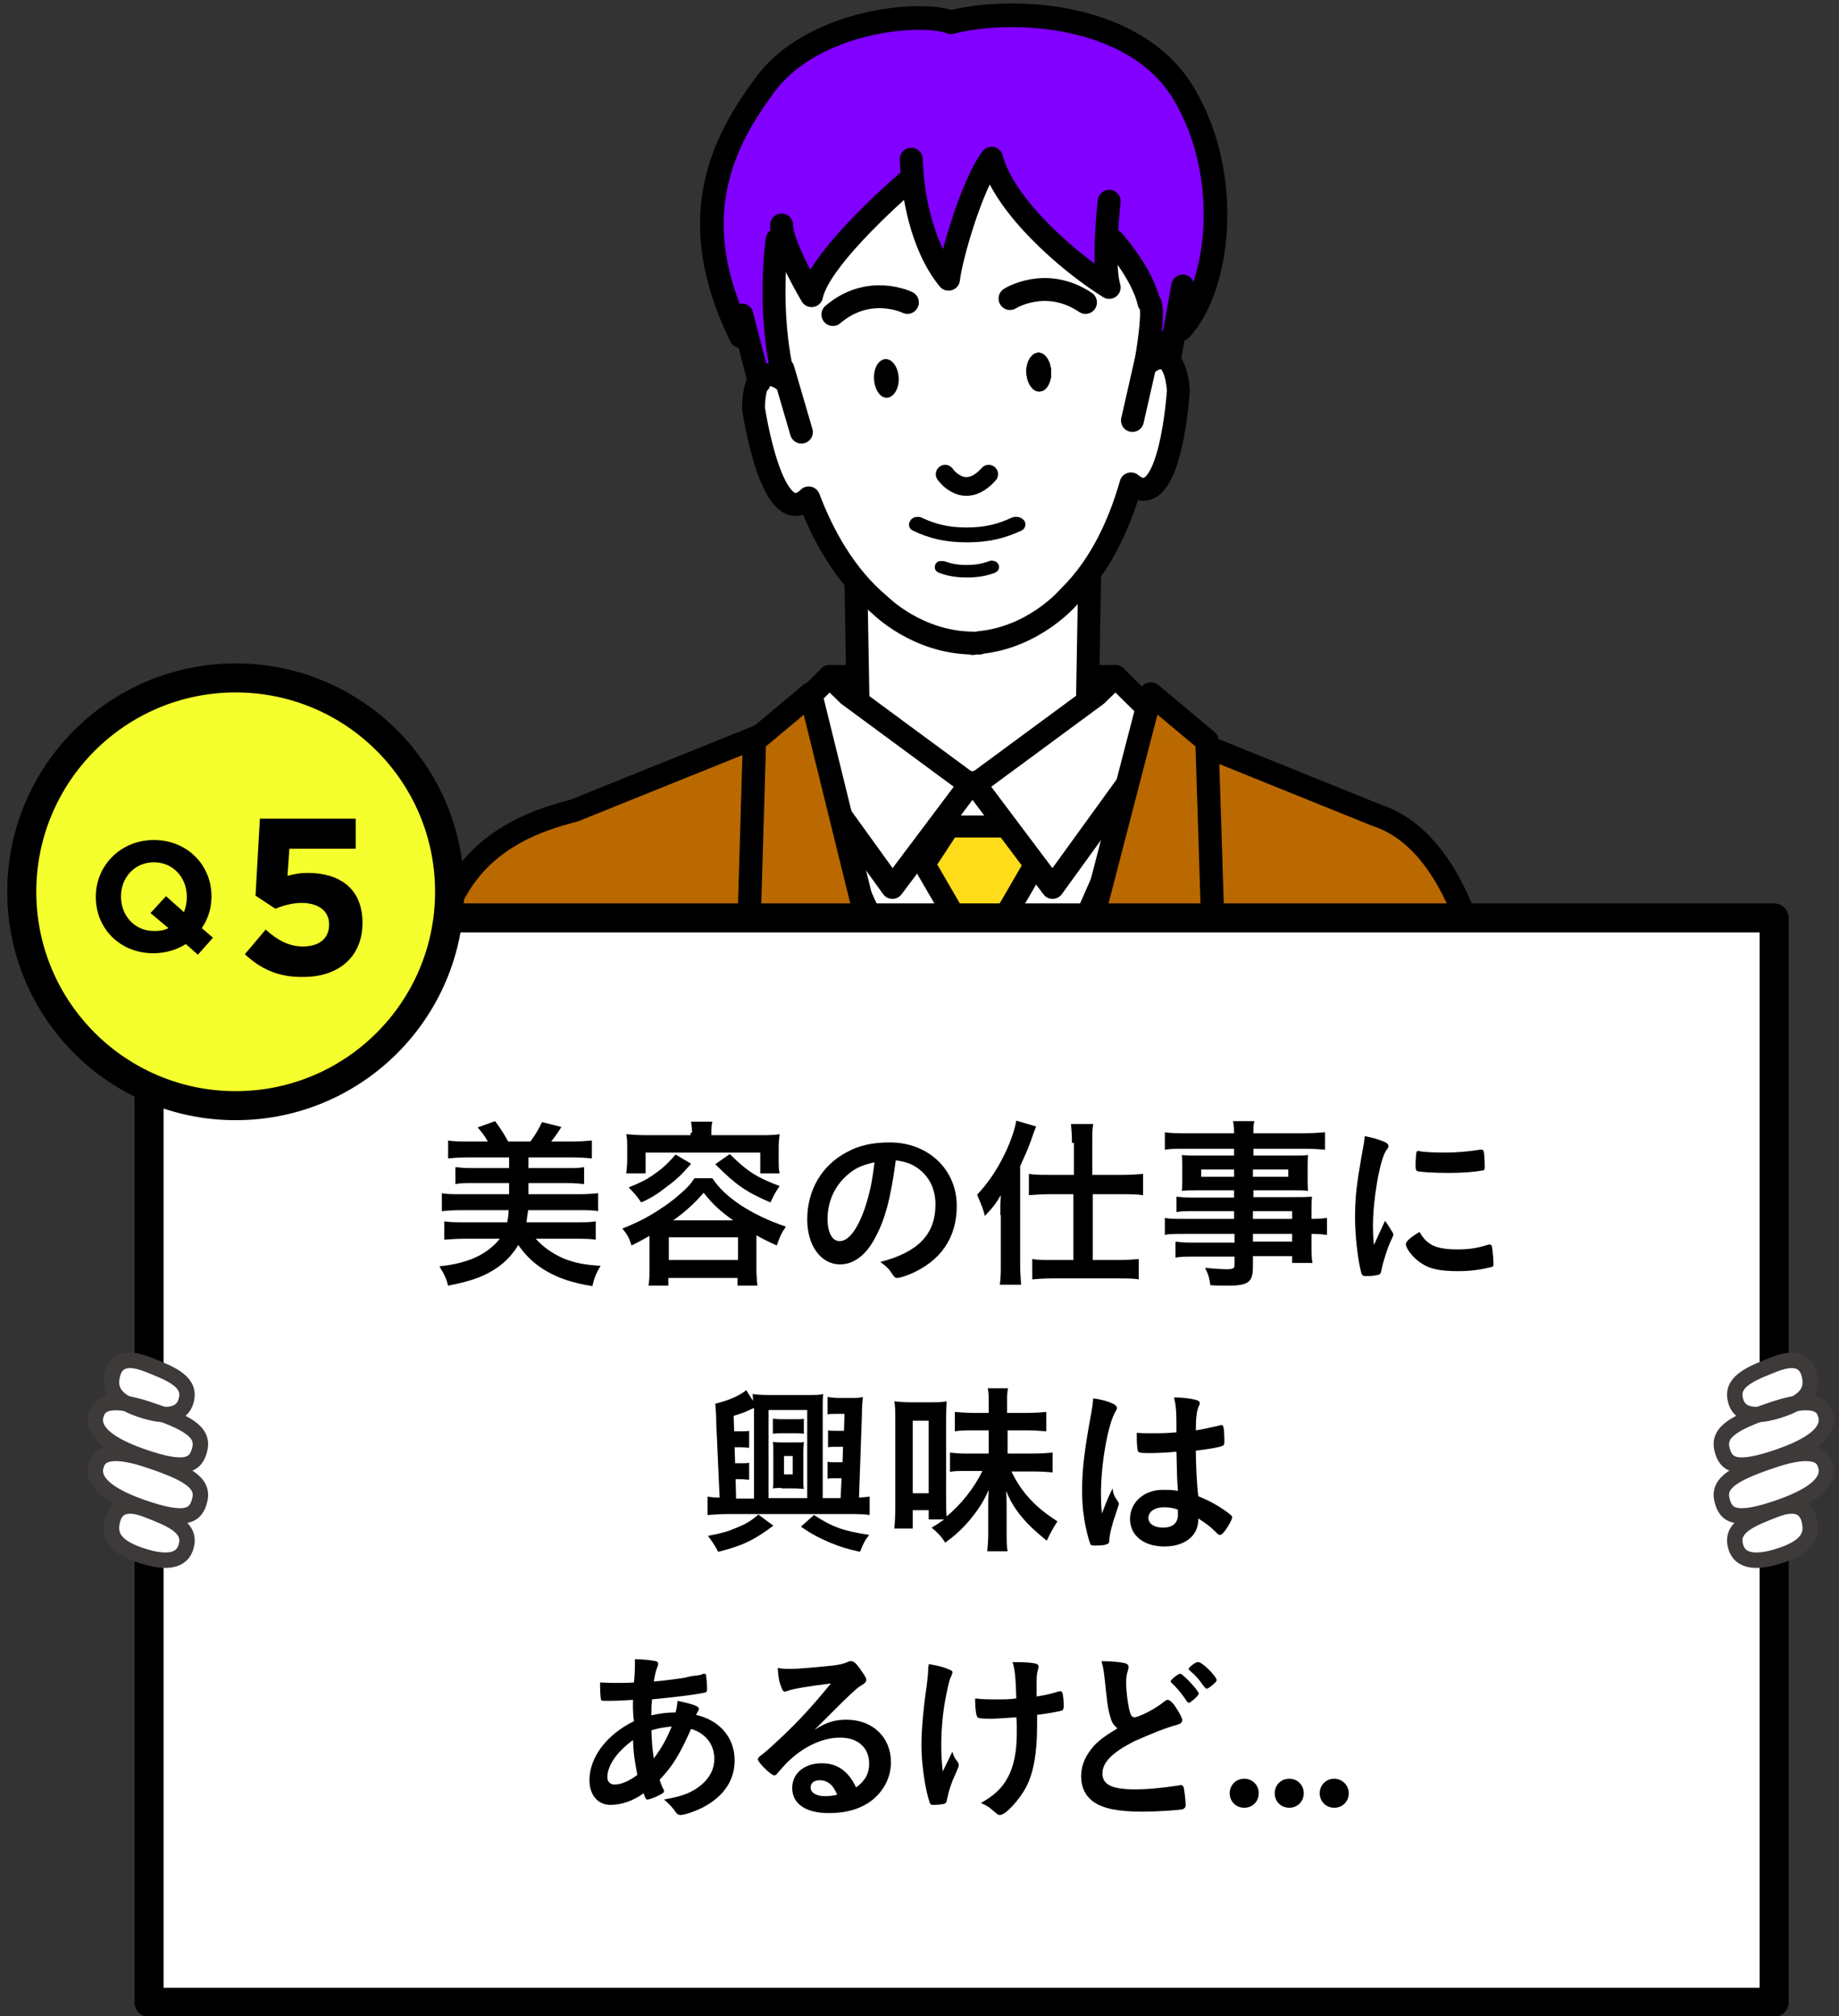 <?xml version="1.0" encoding="utf-8"?>
<!-- Generator: Adobe Illustrator 26.2.1, SVG Export Plug-In . SVG Version: 6.00 Build 0)  -->
<!DOCTYPE svg PUBLIC "-//W3C//DTD SVG 1.1//EN" "http://www.w3.org/Graphics/SVG/1.1/DTD/svg11.dtd">
<svg version="1.1" id="レイヤー_1" xmlns="http://www.w3.org/2000/svg" xmlns:xlink="http://www.w3.org/1999/xlink" x="0px"
	 y="0px" width="380px" height="416.7px" viewBox="0 0 380 416.7" style="enable-background:new 0 0 380 416.7;"
	 xml:space="preserve">
<rect x="0" y="0" width="380" height="416.7" fill="#333333" stroke="none"/>
<g>
	<defs>
		<rect id="SVGID_1_" x="60.2" y="-9.3" width="290.5" height="202.7"/>
	</defs>
	<clipPath id="SVGID_00000135668536923398030810000012434288631505491361_">
		<use xlink:href="#SVGID_1_"  style="overflow:visible;"/>
	</clipPath>
	
		<polygon style="clip-path:url(#SVGID_00000135668536923398030810000012434288631505491361_);fill:#FFFFFF;stroke:#000000;stroke-width:4.729;stroke-linecap:round;stroke-linejoin:round;stroke-miterlimit:10;" points="
		230.5,139.8 171.4,139.8 201,171 	"/>
	
		<path style="clip-path:url(#SVGID_00000135668536923398030810000012434288631505491361_);fill:#FFFFFF;stroke:#000000;stroke-width:4.729;stroke-linecap:round;stroke-linejoin:round;stroke-miterlimit:10;" d="
		M231.2,151c-6.1-3-6.5-5.8-6.5-5.8l0.6-34.2l-24.3,5.5l-24.3-5.5l0.6,34.2c0,0-0.5,2.8-6.5,5.8c0,0-3.6,13.8,27.6,17.7l0.5,0.5
		c0.7-0.1,1.4-0.1,2.1-0.2c0.7,0.1,1.4,0.1,2.1,0.2l0.5-0.5C234.9,164.8,231.2,151,231.2,151z"/>
	<path style="clip-path:url(#SVGID_00000135668536923398030810000012434288631505491361_);fill:#FFFFFF;" d="M235.6,57.9
		c0,0,1.6,0.7,1.4,6.1c-0.2,3.9,0.6,5.6-0.4,11.3c2.3-1.9,6-3.4,6.8,5.2c0,0-1.6,26.2-9.8,19.4c-2.2,7.7-6,16.7-12.9,23.4
		c0,0-7,8.3-18.4,9.4l0,0.1c-0.2,0-0.5,0-0.7,0c-0.2,0-0.4,0-0.7,0.1l0-0.1c-11.5-0.1-19.1-7.8-19.1-7.8c-7.4-6.1-12-14.8-14.8-22.2
		c-7.6,7.5-11.4-18.5-11.4-18.5c0.1-8.7,3.9-7.5,6.3-5.8c-3.4-13.3-3.4-23-3.4-23l4.6-1.1c0,0,26.3-24,27.6-26.8l3.2,16.6
		c0,0,13.3-8.5,15.3-15.3c0,0,9.2,17.3,18.5,19l3.1,0.3C231,48.1,234.5,56.9,235.6,57.9z"/>
	<path style="clip-path:url(#SVGID_00000135668536923398030810000012434288631505491361_);fill:#8200FF;" d="M157.6,78.4
		c-1-2-5-12.4-5-12.4s-7.7-17.6-5.4-27.2c2.2-9.7,9.7-26.2,21.5-30.7s27.5-3.2,27.5-3.2c7.9-2.2,25.3-5.2,36.9,4.7
		c11.6,9.9,18.8,19.3,18.6,31.7S243,70,243,70l-1.7,3l-4.5-0.5l1.2-9.7l-8.7-14.4c0,0-1.2,7.2-0.2,10.6c-5.9-4.2-23-19.6-25.5-27.2
		c-2.7,6.2-8.7,24.8-8.7,24.8c-5-7.9-7.4-20.5-7.4-20.5c-6.7,5-19.8,23.5-19.8,23.5c-4.7-5.9-6.7-10.9-6.7-10.9
		c-1.2,5.7-0.7,27.5-0.7,27.5L157.6,78.4z"/>
	
		<path style="clip-path:url(#SVGID_00000135668536923398030810000012434288631505491361_);fill:#B96900;stroke:#000000;stroke-width:4.729;stroke-linecap:round;stroke-linejoin:round;stroke-miterlimit:10;" d="
		M308.2,271.5l0.2-57.3c0,0-3.1-38.9-23.9-45.7l-39.6-16l-13.6-6.1c0,0-6,13.2-30.9,15.4c-24.9-2.2-30.9-15.4-30.9-15.4l-13.6,6.1
		l-28.8,11.6l-8.4,3.4c-7.7,2-23.6,6.6-27.9,25.6l-2,10.2l-0.1,15.4l-2,8.2l0.9,38c0,0-0.6,48.9,5.9,52.9c0,0,1.4,6.8,16.3,7.5h8.6
		l-0.4,24.5c0.7,10.9,0.7,23.1,0.7,23.1l-1.6,40.8h78.4h10.2h77.1l-0.3-40.8c0,0,0-12.2,0.7-23.1l-0.3-19.7
		c5.1,0.1,15.5,0.1,21.3-7.5C304.1,322.5,308.9,303.5,308.2,271.5z"/>
	
		<path style="clip-path:url(#SVGID_00000135668536923398030810000012434288631505491361_);fill:none;stroke:#000000;stroke-width:4.729;stroke-linecap:round;stroke-linejoin:round;stroke-miterlimit:10;" d="
		M266.5,283.7l1.1-67.3c0-14.3,9.3-21.1,9.3-21.1"/>
	
		<path style="clip-path:url(#SVGID_00000135668536923398030810000012434288631505491361_);fill:#514E7C;stroke:#000000;stroke-width:4.729;stroke-linecap:round;stroke-linejoin:round;stroke-miterlimit:10;" d="
		M168.1,315l99.3,13.6c0,0-1.9-0.4,8.5,0.4"/>
	
		<path style="clip-path:url(#SVGID_00000135668536923398030810000012434288631505491361_);fill:none;stroke:#000000;stroke-width:4.729;stroke-linecap:round;stroke-linejoin:round;stroke-miterlimit:10;" d="
		M287.2,286c0,0-21.1-6.3-61.9,2.5"/>
	
		<path style="clip-path:url(#SVGID_00000135668536923398030810000012434288631505491361_);fill:none;stroke:#000000;stroke-width:4.729;stroke-linecap:round;stroke-linejoin:round;stroke-miterlimit:10;" d="
		M131.4,274.9l1.3-54l-1.4-6.1c-2.7-17.7-8.1-18.7-8.1-18.7"/>
	<g style="clip-path:url(#SVGID_00000135668536923398030810000012434288631505491361_);">
		<path d="M217.2,76.8c0.1,2.2-1,4.1-2.4,4.1c-1.4,0.1-2.6-1.7-2.7-3.9c-0.1-2.2,1-4,2.4-4.1C215.9,72.8,217.1,74.6,217.2,76.8z"/>
	</g>
	<g style="clip-path:url(#SVGID_00000135668536923398030810000012434288631505491361_);">
		<path d="M217.2,76.8c0.1,2.2-1,4.1-2.4,4.1c-1.4,0.1-2.6-1.7-2.7-3.9c-0.1-2.2,1-4,2.4-4.1C215.9,72.8,217.1,74.6,217.2,76.8z"/>
	</g>
	
		<path style="clip-path:url(#SVGID_00000135668536923398030810000012434288631505491361_);fill:#FFFFFF;stroke:#000000;stroke-width:4.729;stroke-linecap:round;stroke-linejoin:round;stroke-miterlimit:10;" d="
		M202.6,239.2l-40.2-87.6l8.8-4.1c0,0,6,13.2,30.9,15.4c24.9-2.2,30.9-15.4,30.9-15.4l7.6,5.6L202.6,239.2z"/>
	<g style="clip-path:url(#SVGID_00000135668536923398030810000012434288631505491361_);">
		<polygon style="fill:#FFDC19;stroke:#000000;stroke-width:4.552;stroke-linecap:round;stroke-linejoin:round;stroke-miterlimit:10;" points="208.8,170.8 207.1,170.8 197.8,170.8 196.1,170.8 191,178.6 197.5,189.8 199.2,189.8 205.7,189.8 
			207.4,189.8 213.9,178.6 		"/>
		<path style="fill:#EF8575;stroke:#000000;stroke-width:4.73;stroke-linecap:round;stroke-linejoin:round;stroke-miterlimit:10;" d="M207.3,190h-3.8h-2h-3.8c0,0-6.4,27-5.6,27c0.6,0,6.3,16.8,9.5,21.8V238c0,0,0.4,1.6,1,0.6
			c0.6,1,1,0.3,1,0.3l0,0c3.1-5,8.8-21.8,9.5-21.8C213.8,217,207.3,190,207.3,190z"/>
	</g>
	
		<polyline style="clip-path:url(#SVGID_00000135668536923398030810000012434288631505491361_);fill:#FFFFFF;stroke:#000000;stroke-width:4.729;stroke-linecap:round;stroke-linejoin:round;stroke-miterlimit:10;" points="
		162.4,151.6 202.6,239.2 240.7,153.1 200.5,290 199.7,287.2 162.4,151.6 	"/>
	
		<polygon style="clip-path:url(#SVGID_00000135668536923398030810000012434288631505491361_);fill:#FFFFFF;stroke:#000000;stroke-width:4.729;stroke-linecap:round;stroke-linejoin:round;stroke-miterlimit:10;" points="
		175.3,143.6 200.4,162.1 184.4,183.4 184.4,183.4 160.7,150.5 171.4,139.8 	"/>
	
		<polygon style="clip-path:url(#SVGID_00000135668536923398030810000012434288631505491361_);fill:#FFFFFF;stroke:#000000;stroke-width:4.729;stroke-linecap:round;stroke-linejoin:round;stroke-miterlimit:10;" points="
		226.6,143.6 201.5,162.1 217.5,183.4 217.5,183.4 241.3,150.5 230.5,139.8 	"/>
	
		<polyline style="clip-path:url(#SVGID_00000135668536923398030810000012434288631505491361_);fill:#B96900;stroke:#000000;stroke-width:4.803;stroke-linecap:round;stroke-linejoin:round;stroke-miterlimit:10;" points="
		204.7,294.4 167.5,143.4 155.9,153.1 154.5,200.4 172,206.8 157.4,222.3 193.1,285.9 	"/>
	
		<polyline style="clip-path:url(#SVGID_00000135668536923398030810000012434288631505491361_);fill:#B96900;stroke:#000000;stroke-width:4.803;stroke-linecap:round;stroke-linejoin:round;stroke-miterlimit:10;" points="
		208.4,288 247.9,222.3 233.4,206.8 250.9,200.4 249.4,153.1 237.8,143.4 198.6,294.7 198.6,413.7 	"/>
	
		<path style="clip-path:url(#SVGID_00000135668536923398030810000012434288631505491361_);fill:#514E7C;stroke:#000000;stroke-width:4.729;stroke-linecap:round;stroke-linejoin:round;stroke-miterlimit:10;" d="
		M281.9,284.8c0,0-15.9-5.2-56.7,3.7l-28.2,5.8L168.1,315l99.3,13.6c0,0,2.8-0.3,9.6,0.4"/>
	
		<path style="clip-path:url(#SVGID_00000135668536923398030810000012434288631505491361_);fill:#FFFFFF;stroke:#000000;stroke-width:4.729;stroke-linecap:round;stroke-linejoin:round;stroke-miterlimit:10;" d="
		M208,265.4l12.9-2c0,0,9.5,1.4,16.3,4.1l19.7,6.8c0,0,4.9,7.2,4.5,8.7l-35.3,5l0.2,1.1C226.3,289,205.3,274.2,208,265.4z"/>
	
		<path style="clip-path:url(#SVGID_00000135668536923398030810000012434288631505491361_);fill:#514E7C;stroke:#000000;stroke-width:4.729;stroke-linecap:round;stroke-linejoin:round;stroke-miterlimit:10;" d="
		M109.5,283c0,0,5.5-6,21.9-8l81.6-12.2c0,0,13.6,4.1,12.2,25.8l-1,9.1l-65.7,20.1l-33.9,5.7"/>
	
		<line style="clip-path:url(#SVGID_00000135668536923398030810000012434288631505491361_);fill:none;stroke:#000000;stroke-width:4.729;stroke-linecap:round;stroke-linejoin:round;stroke-miterlimit:10;" x1="267.6" y1="210.6" x2="237.9" y2="210.6"/>
	
		<path style="clip-path:url(#SVGID_00000135668536923398030810000012434288631505491361_);fill:none;stroke:#000000;stroke-width:4.729;stroke-linecap:round;stroke-linejoin:round;stroke-miterlimit:10;" d="
		M230,49.7c0,0,6,6.7,7.4,12.8c0,0,1.6-0.7-0.7,12.9c2.3-1.9,6-3.4,6.8,5.2c0,0-1.6,26.2-9.8,19.4c-2.2,7.7-6,16.7-12.9,23.4
		c0,0-7,8.3-18.4,9.4l0,0.1c-0.2,0-0.5,0-0.7,0c-0.2,0-0.4,0-0.7,0.1l0-0.1c-11.5-0.1-19.1-7.8-19.1-7.8c-7.4-6.1-12-14.8-14.8-22.2
		c-7.6,7.5-11.4-18.5-11.4-18.5c0.1-8.7,3.9-7.5,6.3-5.8c-3.6-14.7-1.4-29.1-1.4-29.1"/>
	
		<path style="clip-path:url(#SVGID_00000135668536923398030810000012434288631505491361_);fill:none;stroke:#000000;stroke-width:4.729;stroke-linecap:round;stroke-linejoin:round;stroke-miterlimit:10;" d="
		M156.9,54.9"/>
	
		<path style="clip-path:url(#SVGID_00000135668536923398030810000012434288631505491361_);fill:none;stroke:#000000;stroke-width:4.729;stroke-linecap:round;stroke-linejoin:round;stroke-miterlimit:10;" d="
		M161.8,24.4"/>
	
		<line style="clip-path:url(#SVGID_00000135668536923398030810000012434288631505491361_);fill:none;stroke:#000000;stroke-width:4.729;stroke-linecap:round;stroke-linejoin:round;stroke-miterlimit:10;" x1="165.6" y1="89.3" x2="161.8" y2="76.3"/>
	
		<line style="clip-path:url(#SVGID_00000135668536923398030810000012434288631505491361_);fill:none;stroke:#000000;stroke-width:4.729;stroke-linecap:round;stroke-linejoin:round;stroke-miterlimit:10;" x1="234" y1="86.9" x2="238" y2="69.3"/>
	
		<line style="clip-path:url(#SVGID_00000135668536923398030810000012434288631505491361_);fill:none;stroke:#000000;stroke-width:4.729;stroke-linecap:round;stroke-linejoin:round;stroke-miterlimit:10;" x1="244.4" y1="59.1" x2="241.8" y2="73.4"/>
	
		<line style="clip-path:url(#SVGID_00000135668536923398030810000012434288631505491361_);fill:none;stroke:#000000;stroke-width:4.729;stroke-linecap:round;stroke-linejoin:round;stroke-miterlimit:10;" x1="153.3" y1="65.1" x2="156.9" y2="79"/>
	<g style="clip-path:url(#SVGID_00000135668536923398030810000012434288631505491361_);">
		<g>
			<path d="M180.6,78.3c0.1,2.2,1.3,4,2.7,3.9c1.4-0.1,2.5-1.9,2.4-4.1c-0.1-2.2-1.3-3.9-2.7-3.9C181.5,74.3,180.5,76.1,180.6,78.3z
				"/>
			<path style="fill:none;stroke:#000000;stroke-width:4.729;stroke-linecap:round;stroke-linejoin:round;stroke-miterlimit:10;" d="M187.5,62.5c0,0-7.9-3.9-15.4,2.5"/>
		</g>
		<g>
			<path d="M217.2,76.8c0.1,2.2-1,4.1-2.4,4.1c-1.4,0.1-2.6-1.7-2.7-3.9c-0.1-2.2,1-4,2.4-4.1C215.9,72.8,217.1,74.6,217.2,76.8z"/>
			<path style="fill:none;stroke:#000000;stroke-width:4.729;stroke-linecap:round;stroke-linejoin:round;stroke-miterlimit:10;" d="M208.7,61.7c0,0,7.4-4.7,15.6,0.8"/>
		</g>
	</g>
	
		<path style="clip-path:url(#SVGID_00000135668536923398030810000012434288631505491361_);fill:none;stroke:#000000;stroke-width:3.865;stroke-linecap:round;stroke-linejoin:round;stroke-miterlimit:10;" d="
		M195.3,98c0,0,3.9,5.7,9,0"/>
	<g style="clip-path:url(#SVGID_00000135668536923398030810000012434288631505491361_);">
		<path style="fill:#514E7C;stroke:#000000;stroke-width:2.086;stroke-linecap:round;stroke-linejoin:round;stroke-miterlimit:10;" d="M194.6,117c0.1,0,0.2,0,0.3,0c1.4,0.5,2.8,0.8,4.8,0.8c2.1,0,3.5-0.3,4.9-0.8c0.1,0,0.2-0.1,0.3-0.1
			c0.2,0,0.3,0.1,0.4,0.1c0.1,0.1,0.1,0.1,0.1,0.2c0,0.1-0.1,0.1-0.2,0.2c-1.6,0.6-3.2,0.9-5.4,0.9c-2.2,0-3.8-0.3-5.4-0.9
			c-0.2-0.1-0.2-0.1-0.2-0.2c0-0.1,0-0.1,0.1-0.2C194.3,117,194.5,117,194.6,117z"/>
	</g>
	<g style="clip-path:url(#SVGID_00000135668536923398030810000012434288631505491361_);">
		<path style="fill:#514E7C;stroke:#000000;stroke-width:1.773;stroke-linecap:round;stroke-linejoin:round;stroke-miterlimit:10;" d="M189.6,107.7c0.2,0,0.4,0,0.5,0.1c2.8,1.3,5.6,2.1,9.6,2.1c4.1,0,6.9-0.8,9.7-2.1c0.2-0.1,0.4-0.1,0.6-0.1
			c0.3,0,0.6,0.1,0.8,0.3c0.2,0.1,0.2,0.3,0.2,0.4c0,0.2-0.1,0.4-0.4,0.5c-3.3,1.5-6.4,2.3-10.8,2.3c-4.4,0-7.5-0.8-10.7-2.3
			c-0.3-0.1-0.4-0.3-0.4-0.5c0-0.1,0.1-0.3,0.2-0.4C188.9,107.9,189.2,107.7,189.6,107.7z"/>
	</g>
	
		<path style="clip-path:url(#SVGID_00000135668536923398030810000012434288631505491361_);fill:none;stroke:#000000;stroke-width:4.729;stroke-linecap:round;stroke-linejoin:round;stroke-miterlimit:10;" d="
		M188.3,32.9c0.2,6.9,2,17.8,7.7,24.8c0.5-4.5,4.7-19.3,8.9-25c2.5,9.7,15.6,21.3,24.3,26.7c-1.5-5,0-17.8,0-17.8"/>
	
		<path style="clip-path:url(#SVGID_00000135668536923398030810000012434288631505491361_);fill:none;stroke:#000000;stroke-width:4.729;stroke-linecap:round;stroke-linejoin:round;stroke-miterlimit:10;" d="
		M188,37.1c0,0-18.6,15.8-20.3,24c0,0-6.2-10.4-6.2-14.6"/>
	
		<path style="clip-path:url(#SVGID_00000135668536923398030810000012434288631505491361_);fill:none;stroke:#000000;stroke-width:4.889;stroke-linecap:round;stroke-linejoin:round;stroke-miterlimit:10;" d="
		M153.1,69.5c-11.9-24.3-3.9-40,5-52C168,4.1,190.4,2.2,196.5,4.6c12.4-3.2,38.1-2.2,48.2,14.9c10.1,17.1,7.2,39.9-0.7,48.5"/>
</g>
<g>
	<rect x="30.8" y="189.7" style="fill:#FFFFFF;stroke:#000000;stroke-width:6;stroke-linecap:round;stroke-linejoin:round;stroke-miterlimit:10;" width="335.8" height="224.1"/>
	<g>
		<g>
			<path style="fill:#FFFFFF;" d="M366.8,312c-4.6,1.8-8.8,3.4-8.3,6.9c0.5,3.5,3.6,4.6,9.9,2.4c5.7-2,6.1-4.6,5.4-7.3
				C373.2,311.9,371.5,310.2,366.8,312z"/>
			<path style="fill:#FFFFFF;" d="M366.9,291.1c-8.5,2.8-11.9,4.8-11.1,8.3c0.8,3.5,3,4.7,11.9,1.6c8.9-3.1,10.5-6.3,9.4-9
				C376.4,289.9,373.7,288.9,366.9,291.1z"/>
			<path style="fill:#FFFFFF;" d="M366.9,301.6c-8.5,2.8-11.9,4.8-11.1,8.3c0.8,3.5,3,4.7,11.9,1.6c8.9-3.1,10.5-6.3,9.4-9
				C376.4,300.4,373.7,299.4,366.9,301.6z"/>
			<path style="fill:#FFFFFF;" d="M366.8,281.9c-4.6,1.8-8.8,3.4-8.3,6.9c0.5,3.5,3.6,4.6,9.9,2.4c5.7-2,6.1-4.6,5.4-7.3
				C373.2,281.8,371.5,280.1,366.8,281.9z"/>
		</g>
		<g>
			<path style="fill:none;stroke:#3E3A39;stroke-width:3.187;stroke-linecap:round;stroke-linejoin:round;stroke-miterlimit:10;" d="M366.8,312c-4.6,1.8-8.8,3.4-8.3,6.9c0.5,3.5,3.6,4.6,9.9,2.4c5.7-2,6.1-4.6,5.4-7.3
				C373.2,311.9,371.5,310.2,366.8,312z"/>
			<path style="fill:none;stroke:#3E3A39;stroke-width:3.187;stroke-linecap:round;stroke-linejoin:round;stroke-miterlimit:10;" d="M366.9,291.1c-8.5,2.8-11.9,4.8-11.1,8.3c0.8,3.5,3,4.7,11.9,1.6c8.9-3.1,10.5-6.3,9.4-9
				C376.4,289.9,373.7,288.9,366.9,291.1z"/>
			<path style="fill:none;stroke:#3E3A39;stroke-width:3.187;stroke-linecap:round;stroke-linejoin:round;stroke-miterlimit:10;" d="M366.9,301.6c-8.5,2.8-11.9,4.8-11.1,8.3c0.8,3.5,3,4.7,11.9,1.6c8.9-3.1,10.5-6.3,9.4-9
				C376.4,300.4,373.7,299.4,366.9,301.6z"/>
			<path style="fill:none;stroke:#3E3A39;stroke-width:3.187;stroke-linecap:round;stroke-linejoin:round;stroke-miterlimit:10;" d="M366.8,281.9c-4.6,1.8-8.8,3.4-8.3,6.9c0.5,3.5,3.6,4.6,9.9,2.4c5.7-2,6.1-4.6,5.4-7.3
				C373.2,281.8,371.5,280.1,366.8,281.9z"/>
		</g>
	</g>
	<g>
		<g>
			<path style="fill:#FFFFFF;" d="M30.3,312c4.6,1.8,8.8,3.4,8.3,6.9c-0.5,3.5-3.6,4.6-9.9,2.4c-5.7-2-6.1-4.6-5.4-7.3
				C23.9,311.9,25.6,310.2,30.3,312z"/>
			<path style="fill:#FFFFFF;" d="M30.2,291.1c8.5,2.8,11.9,4.8,11.1,8.3c-0.8,3.5-3,4.7-11.9,1.6c-8.9-3.1-10.5-6.3-9.4-9
				C20.7,289.9,23.4,288.9,30.2,291.1z"/>
			<path style="fill:#FFFFFF;" d="M30.2,301.6c8.5,2.8,11.9,4.8,11.1,8.3c-0.8,3.5-3,4.7-11.9,1.6c-8.9-3.1-10.5-6.3-9.4-9
				C20.7,300.4,23.4,299.4,30.2,301.6z"/>
			<path style="fill:#FFFFFF;" d="M30.3,281.9c4.6,1.8,8.8,3.4,8.3,6.9c-0.5,3.5-3.6,4.6-9.9,2.4c-5.7-2-6.1-4.6-5.4-7.3
				C23.9,281.8,25.6,280.1,30.3,281.9z"/>
		</g>
		<g>
			<path style="fill:none;stroke:#3E3A39;stroke-width:3.187;stroke-linecap:round;stroke-linejoin:round;stroke-miterlimit:10;" d="M30.3,312c4.6,1.8,8.8,3.4,8.3,6.9c-0.5,3.5-3.6,4.6-9.9,2.4c-5.7-2-6.1-4.6-5.4-7.3
				C23.9,311.9,25.6,310.2,30.3,312z"/>
			<path style="fill:none;stroke:#3E3A39;stroke-width:3.187;stroke-linecap:round;stroke-linejoin:round;stroke-miterlimit:10;" d="M30.2,291.1c8.5,2.8,11.9,4.8,11.1,8.3c-0.8,3.5-3,4.7-11.9,1.6c-8.9-3.1-10.5-6.3-9.4-9
				C20.7,289.9,23.4,288.9,30.2,291.1z"/>
			<path style="fill:none;stroke:#3E3A39;stroke-width:3.187;stroke-linecap:round;stroke-linejoin:round;stroke-miterlimit:10;" d="M30.2,301.6c8.5,2.8,11.9,4.8,11.1,8.3c-0.8,3.5-3,4.7-11.9,1.6c-8.9-3.1-10.5-6.3-9.4-9
				C20.7,300.4,23.4,299.4,30.2,301.6z"/>
			<path style="fill:none;stroke:#3E3A39;stroke-width:3.187;stroke-linecap:round;stroke-linejoin:round;stroke-miterlimit:10;" d="M30.3,281.9c4.6,1.8,8.8,3.4,8.3,6.9c-0.5,3.5-3.6,4.6-9.9,2.4c-5.7-2-6.1-4.6-5.4-7.3
				C23.9,281.8,25.6,280.1,30.3,281.9z"/>
		</g>
	</g>
</g>
<g>
	<path d="M95.2,250.1c-1.5,0-2.7,0.1-3.9,0.2v-3.7c1.1,0.2,2.3,0.2,3.9,0.2h10v-2.3h-7.8c-1.4,0-2.2,0-3.3,0.2v-3.5
		c1,0.1,1.7,0.2,3.3,0.2h7.8v-2.2h-8.7c-1.6,0-2.8,0.1-3.9,0.2v-3.7c1.1,0.2,2.3,0.2,3.9,0.2h4.3c-0.8-1.4-1.4-2.1-2.1-2.9l3.6-1.3
		c1.2,1.6,2,2.9,2.7,4.2h4.6c0.9-1.2,1.7-2.5,2.4-4l4,1c-0.6,1-1.3,2-2.1,3h4.5c1.7,0,2.8-0.1,3.9-0.2v3.7c-1.1-0.1-2.3-0.2-3.9-0.2
		h-9.2v2.2h8.2c1.5,0,2.2,0,3.3-0.2v3.5c-1.1-0.1-1.8-0.2-3.3-0.2h-8.2v2.3h10.5c1.7,0,2.8-0.1,3.9-0.2v3.7
		c-1.1-0.2-2.1-0.2-3.9-0.2h-10.6c0,0.2,0,0.3,0,0.3c-0.1,0.5-0.2,1.2-0.3,2.2h10.4c1.8,0,2.7,0,3.9-0.2v3.8
		c-1.2-0.2-2.5-0.2-4.2-0.2h-8.2c1.5,1.7,3.5,3.1,5.8,4.1c2.3,0.9,4.3,1.3,7.6,1.5c-1,1.7-1.3,2.5-1.7,4.2c-4.2-0.7-6.8-1.6-9.3-3
		c-2.5-1.4-4.4-3.2-6-5.5c-1.1,1.8-2.5,3.4-4.4,4.7c-2.5,1.7-5,2.7-10.1,3.7c-0.4-1.5-0.7-2.2-1.8-4c5.9-0.6,9.8-2.4,12.5-5.7h-7.3
		c-1.6,0-2.9,0.1-4.2,0.2v-3.8c1.2,0.2,2.3,0.2,3.9,0.2h9.1c0.2-0.8,0.3-1.8,0.3-2.5H95.2z"/>
	<path d="M134.4,255.3c-1.4,0.8-2.1,1.2-3.9,2.1c-0.5-1.6-0.9-2.3-1.9-3.5c3.3-1.3,5.9-2.7,8.2-4.3c1.6-1,3.3-2.4,4.9-3.9
		c0.8-0.8,1.2-1.3,1.8-2.2h3.7c2.6,4,8.1,7.6,15.2,10c-1,1.4-1.2,2-1.9,3.9c-1.7-0.8-2.2-1-4.2-2.1v6.8c0,1.5,0.1,2.5,0.2,3.6h-4.1
		v-1.6h-14.3v1.6h-4.1c0.2-1.1,0.2-2.2,0.2-3.6V255.3z M143,234.1c0-0.9-0.1-1.6-0.2-2.3h4.4c-0.2,0.8-0.2,1.4-0.2,2.3v0.5h10.1
		c1.4,0,2.7,0,4-0.2c-0.1,0.8-0.2,1.7-0.2,2.7v2.7c0,1.1,0,1.8,0.2,2.7h-4v-4.3h-23.7v4.3h-4c0.1-0.9,0.2-1.7,0.2-2.7v-2.7
		c0-1,0-1.9-0.2-2.7c1.3,0.1,2.6,0.2,4,0.2h9.3V234.1z M142.8,240.5c-1.9,2.2-2.9,3.2-5.1,4.8c-1.8,1.4-2.8,2.1-5.2,3.2
		c-0.9-1.3-1.4-1.9-2.6-3.1c2.2-0.9,3.3-1.4,4.8-2.4c1.9-1.3,3-2.2,4.9-4.4L142.8,240.5z M138.2,260.4h14.3v-4.7h-14.3V260.4z
		 M151.5,252.2c-2.8-2-4.1-3.2-6.1-5.7c-1.9,2.2-4,4.1-6.3,5.7H151.5z M150.8,238.5c3.6,3.6,5.7,4.9,10.3,6.6
		c-0.8,1.2-1.1,1.7-1.9,3.4c-5.1-2.2-7.1-3.6-11.4-7.9L150.8,238.5z"/>
	<path d="M180.5,256.4c-1.8,3.2-4.3,4.9-6.9,4.9c-4,0-6.8-3.9-6.8-9.3c0-6,3-11.2,8.2-13.9c2.5-1.4,5.3-2,8.9-2
		c7.9,0,13.8,5.6,13.8,13.1c0,6.6-3.3,11.4-9.6,14.1c-1.3,0.5-2.2,0.8-2.7,0.8c-0.5,0-0.6-0.2-1.1-0.9c-0.6-1-1.4-1.7-2.4-2.4
		c7.8-2,11.4-5.7,11.4-11.9c0-3.2-1.3-5.8-3.7-7.5c-1.3-0.9-2.4-1.3-4.5-1.6C184,248,182.8,252.4,180.5,256.4z M175,242.9
		c-2.5,2.2-4,5.4-4,9c0,2.9,1,4.6,2.5,4.6c1.9,0,3.8-2.6,5.3-7.1c0.9-2.8,1.4-5,1.9-9.2C178.1,240.8,176.7,241.4,175,242.9z"/>
	<path d="M206.7,251.1c0-1.7,0-2.5,0.1-4.1c-1.1,1.9-1.7,2.6-3.3,4.3c-0.4-1.6-0.5-1.8-1.6-4.4c2.2-2.3,4.1-5.1,5.7-8.4
		c1.3-2.7,2.1-5.1,2.4-6.9l4.1,1.2c-0.3,0.7-0.3,0.7-1.1,3c-0.6,1.7-0.9,2.3-2.2,5.2v20.3c0,1.5,0.1,2.8,0.2,4.2h-4.4
		c0.2-1.4,0.2-2.5,0.2-4.3V251.1z M221.5,236.2c0-1.7-0.1-2.8-0.2-3.9h4.6c-0.2,1.1-0.2,2.1-0.2,4v6.5h6.3c1.7,0,3-0.1,4.2-0.2v4.4
		c-1.4-0.2-2.8-0.2-4.1-0.2h-6.3v13.6h5.4c1.6,0,2.8-0.1,4.1-0.2v4.2c-1.1-0.2-2.6-0.2-4.1-0.2h-13.8c-1.6,0-3,0.1-4.1,0.2v-4.2
		c1.2,0.2,2.5,0.2,4.1,0.2h4.4v-13.6h-5.1c-1.3,0-2.7,0.1-4.1,0.2v-4.4c1.2,0.2,2.5,0.2,4.3,0.2h5V236.2z"/>
	<path d="M255,250.3h-8.6c-1.3,0-2.4,0-3.3,0.2v-3.2c0.8,0.1,1.8,0.2,3.4,0.2h8.5V246h-7.7c-1.3,0-2.2,0-3.1,0.1
		c0.1-0.8,0.1-1.5,0.1-2.5v-2.4c0-1,0-1.6-0.1-2.5c1,0.1,1.7,0.1,3.1,0.1h7.7v-1.4h-10c-1.8,0-3,0-4.3,0.2V234
		c1.1,0.2,2.4,0.2,4.5,0.2h9.8c0-1.3-0.1-1.7-0.2-2.5h4.4c-0.2,0.8-0.2,1.1-0.2,2.5h10.3c2.1,0,3.3-0.1,4.5-0.2v3.6
		c-1.2-0.1-2.5-0.2-4.3-0.2h-10.5v1.4h8.3c1.4,0,2.1,0,3-0.1c-0.1,0.8-0.1,1.4-0.1,2.5v2.4c0,1.1,0,1.7,0.1,2.5
		c-0.8-0.1-1.7-0.1-2.9-0.1h-8.4v1.4h8.2c2.1,0,2.7,0,3.9-0.1c-0.1,1-0.1,1.4-0.1,3.3v1.3c1.6,0,2.4-0.1,3.2-0.2v3.5
		c-0.9-0.1-1.6-0.2-3.2-0.2v2.1c0,1.9,0,2.8,0.2,3.9H267v-1.4h-8.1v2.1c0,3.3-0.9,4-5.3,4c-0.9,0-2.2,0-3.5-0.1
		c-0.2-1.5-0.4-2.2-1.1-3.6c1.9,0.2,3.3,0.3,4.6,0.3c1.2,0,1.5-0.2,1.5-0.9v-1.7h-8.6c-1.6,0-2.5,0-3.6,0.2v-3.3
		c1,0.1,1.6,0.2,3.5,0.2h8.7V255h-10.4c-2.1,0-3.1,0-4,0.2v-3.5c1,0.2,1.8,0.2,4,0.2H255V250.3z M248.2,241.7v1.5h6.8v-1.5H248.2z
		 M258.9,243.2h7.3v-1.5h-7.3V243.2z M267,251.9v-1.6h-8.1v1.6H267z M258.9,256.6h8.1V255h-8.1V256.6z"/>
	<path d="M287.7,254.6c0.1,0.2,0.2,0.3,0.2,0.5c0,0.3,0,0.3-0.4,1.1c-0.8,1.7-1.7,4.5-2.1,6.5c-0.1,0.4-0.2,0.6-0.4,0.7
		c-0.2,0.1-1.5,0.3-1.9,0.3c0,0-0.1,0-0.2,0c-0.2,0-0.5,0-0.8,0c-0.5,0-0.6-0.1-0.8-0.6c-0.7-2.5-1.3-7.6-1.3-11.4
		c0-4.2,0.3-6.8,1.3-12.5c0.4-2.1,0.6-3.2,0.7-4.4c1.6,0.3,3,0.7,4.1,1.2c0.6,0.3,0.8,0.5,0.8,0.8c0,0.3,0,0.4-0.5,1
		c-1.3,2-2.7,10.1-2.7,15.5c0,0.9,0,2.1,0.2,4c1.1-2.4,1.4-3.1,2.3-5C286.8,253.1,287,253.5,287.7,254.6z M295.9,257.3
		c1.2,0.6,2.7,0.9,5.2,0.9c2.4,0,3.9-0.2,6.2-0.9c0.2-0.1,0.4-0.1,0.5-0.1c0.3,0,0.5,0.2,0.5,0.5c0.2,1.3,0.3,2.8,0.3,3.6
		c0,0.4-0.1,0.5-0.6,0.6c-2.1,0.5-4.1,0.8-6.7,0.8c-3.5,0-5.7-0.4-7.4-1.5c-1.7-1-3.4-3.1-3.4-4.1c0-0.5,0.8-1.3,2.8-2.5
		C294.1,255.9,294.7,256.6,295.9,257.3z M293.3,237.9c0.8,0.2,3.3,0.3,5.1,0.3c2.5,0,5-0.2,7.4-0.6c0.2,0,0.2,0,0.3,0
		c0.3,0,0.4,0.1,0.5,0.4c0.1,0.4,0.2,2.1,0.2,3.1c0,0.6-0.1,0.8-0.5,0.8c-1.6,0.3-4.1,0.5-6.9,0.5c-3.3,0-6.2-0.2-6.6-0.4
		c-0.2-0.1-0.3-0.4-0.3-1.1c0-1,0.1-2.5,0.2-2.8c0-0.2,0.2-0.2,0.4-0.2C293.1,237.8,293.2,237.8,293.3,237.9z"/>
	<path d="M173.7,309.6l0.2-4.1h-1.2c-0.8,0-1.2,0-1.7,0.1v-3.5c0.5,0.1,0.9,0.1,1.8,0.1h1.3l0.1-3.2h-1.4c-0.8,0-1.2,0-1.7,0.1v-3.5
		c0.5,0.1,0.8,0.1,1.8,0.1h1.5l0.1-3.5h-1.7c-0.9,0-1.3,0-1.8,0.1v-3.6c0.6,0.1,1.4,0.2,2.4,0.2h2.5c1.2,0,1.7,0,2.4-0.2
		c-0.1,1.1-0.2,1.9-0.2,3.8l-0.6,17c1.1-0.1,1.5-0.1,2.2-0.2v3.8c-1.3-0.2-2.6-0.2-4.3-0.2h-24.9c-1.6,0-2.9,0.1-4.3,0.2v-3.8
		c0.7,0.1,1.3,0.2,2.5,0.2L148,294c0-1.7-0.1-2.7-0.2-3.9c2.8-0.7,4.9-1.6,6.4-2.8l1.4,2.2c0-0.5,0-0.7-0.1-1.4
		c0.7,0.1,1.8,0.2,3.2,0.2h8.2c1.6,0,2.5,0,3.2-0.2c-0.1,0.9-0.1,1.5-0.1,2.9v18.6H173.7z M159.8,315.3c-4.1,3.1-6.6,4.2-11.4,5.4
		c-0.6-1.2-1.3-2.2-2.1-3.3c2.6-0.5,3.9-0.8,5.7-1.6c2.1-0.8,3.2-1.5,4.7-2.8L159.8,315.3z M155.7,291c-1.4,0.7-2.4,1.1-4.1,1.6
		l0.1,3.2h1.3c0.9,0,1.3,0,1.8-0.1v3.5c-0.5,0-1-0.1-1.7-0.1h-1.3l0.1,3.3h1.1c0.9,0,1.3,0,1.8-0.1v3.5c-0.5,0-1-0.1-1.7-0.1h-1.1
		l0.1,4h3.7V291z M166.8,309.6v-18.2h-8v18.2H166.8z M166.1,296.3c-0.7-0.1-0.8-0.1-1.7-0.1h-3c-0.9,0-1,0-1.7,0.1v-3.1
		c0.4,0,0.8,0.1,1.7,0.1h3c0.9,0,1.3,0,1.7-0.1V296.3z M161.5,307.5c-0.5,0-1.1,0-1.8,0.1c0.1-0.6,0.1-1.1,0.1-1.9v-5.7
		c0-0.9,0-1.3-0.1-2c0.4,0,1,0.1,1.8,0.1h2.7c0.8,0,1.6,0,1.9-0.1c0,0.4-0.1,1.1-0.1,2v5.7c0,0.9,0,1.6,0.1,2
		c-0.6,0-1.3-0.1-1.9-0.1H161.5z M162,304.7h1.8v-3.8H162V304.7z M168.2,313.1c3.8,2.5,6.1,3.3,11.4,4.1c-1,1.3-1.2,1.8-1.9,3.5
		c-2.7-0.6-4-1-6.2-1.9c-2.3-1-3.7-1.7-6-3.3L168.2,313.1z"/>
	<path d="M191.9,313.9v-1.8h-3.3v3.8h-3.8c0.1-1.1,0.2-2.4,0.2-4.4v-18.1c0-1.6,0-2.8-0.2-3.8c1,0.1,1.7,0.2,3.3,0.2h4.3
		c1.4,0,2.2,0,3.2-0.2c0,0.6-0.1,1.7-0.1,3.6v16.6c0,1.5,0,2.5,0.1,3.6c3.1-2.6,5.7-5.9,7.4-9.4h-3.7c-1.3,0-2.2,0-3,0.2v-4
		c1.2,0.1,1.6,0.2,3.1,0.2h4.9v-4.8h-3c-1.6,0-2.9,0-4,0.2v-4c1.1,0.1,2.4,0.2,4,0.2h3v-2.2c0-1.3,0-2-0.2-2.9h4.2
		c-0.2,0.9-0.2,1.6-0.2,2.9v2.2h4c1.8,0,3-0.1,4.1-0.2v4c-1.2-0.1-2.5-0.2-4.1-0.2h-3.9v4.8h5c1.9,0,3.2-0.1,4.3-0.2v4.1
		c-1-0.1-2.5-0.2-4.3-0.2H209c2,4.2,4.9,7.4,9.5,10.3c-0.9,1.4-1.5,2.5-2.2,4c-4.4-3.5-6.9-6.5-8.4-10.3c0.1,1.6,0.1,2.2,0.1,3.6
		v5.2c0,1.5,0,2.5,0.2,3.7H204c0.1-1.1,0.2-2.2,0.2-3.7v-5.3c0-1.3,0-2.2,0.1-3.7c-1.1,2.5-2.1,4-3.8,6.1c-1.7,2-3.2,3.4-5.2,4.8
		c-0.8-1.3-1.6-2.1-2.8-3.1c1.4-0.8,1.9-1.2,2.6-1.7H191.9z M188.6,308.6h3.3v-15h-3.3V308.6z"/>
	<path d="M231,310.3c0.1,0.2,0.2,0.3,0.2,0.4c0,0.2,0,0.2-0.6,2c-0.8,2.3-1.3,4.2-1.4,5.7c0,0.5-0.2,0.7-0.7,0.8
		c-0.5,0.2-1.6,0.2-2.5,0.2c-0.4,0-0.6-0.1-0.7-0.3c-0.3-0.7-1-3.3-1.3-5.5c-0.3-1.8-0.4-3.6-0.4-5.6c0-4.4,0.5-8.5,1.9-16
		c0.2-1.2,0.3-1.8,0.4-3c1.7,0.2,3,0.6,4.1,1.1c0.6,0.3,0.8,0.6,0.8,0.9c0,0.2-0.1,0.4-0.3,0.7c-1.6,2.7-3,10.9-3,16.9
		c0,0.9,0,2.4,0.2,4.2c0.9-2.4,1.3-3.4,2.2-5.2C230,308.8,230.3,309.3,231,310.3z M237.4,300.3c-1.8,0-2.2-0.1-2.3-0.5
		c-0.1-0.3-0.2-1.6-0.2-2.4c0-0.3,0-0.6,0-1.3c1,0.1,1.6,0.1,2.9,0.1c2.1,0,3.3,0,5.3-0.2c0-4.8-0.1-5.4-0.5-7.2
		c1.9,0,3.3,0.2,4.5,0.5c0.6,0.2,0.8,0.3,0.8,0.7c0,0.2,0,0.3-0.2,0.6c-0.4,0.9-0.6,2.4-0.6,5c1.4-0.2,2.6-0.5,4.9-1
		c0.2-0.1,0.3-0.1,0.4-0.1c0.2,0,0.3,0.1,0.4,0.4c0.1,0.3,0.2,1.8,0.2,2.6c0,1,0,1.1-0.4,1.3c-0.6,0.3-2.3,0.6-5.5,1
		c0,2.6,0.2,7,0.5,9.4c2.4,1,4,1.9,5.7,3.1c1.1,0.8,1.3,1,1.3,1.3c0,0.4-0.7,1.7-1.5,2.8c-0.5,0.6-0.7,0.8-1,0.8s-0.3,0-1.1-0.8
		c-0.8-0.8-1.7-1.5-3.4-2.6c0,0.2,0,0.3,0,0.3c0,3.3-2.8,5.5-7,5.5c-4.3,0-7.1-2.3-7.1-5.7c0-3.4,2.9-6,6.7-6c1.4,0,2.1,0,3.2,0.2
		c-0.2-3-0.2-3-0.3-8.1C241.5,300.2,238.9,300.3,237.4,300.3z M240.5,311.5c-1.9,0-3.2,0.9-3.2,2.2c0,1.2,1.2,2,3,2
		c2,0,3.1-0.9,3.1-2.7c0-0.5,0-1,0-1C242.4,311.6,241.5,311.5,240.5,311.5z"/>
	<path d="M130.8,351.3c-1.7,0.1-3.4,0.2-4.8,0.2c-1.6,0-1.7,0-1.8-0.2c-0.1-0.2-0.2-1.8-0.2-2.9c0-0.2,0-0.4,0-0.7
		c1.8,0.1,2.5,0.1,3.5,0.1c0.9,0,2.4,0,3.5-0.1c0.2-2.2,0.2-3,0.2-3.7c0-0.3,0-0.6,0-1.1c1.8,0,3.2,0.2,4.3,0.4
		c0.3,0.1,0.5,0.2,0.5,0.5c0,0.2,0,0.3-0.2,0.8c-0.3,0.7-0.5,1.7-0.7,2.9c2.4-0.2,5.4-0.6,6.5-0.8c1.1-0.3,1.9-0.4,2.1-0.4
		c0.8-0.1,1.4-0.2,1.6-0.4c0,0,0.1,0,0.1,0c0.1,0,0.1,0,0.2,0c0.2,0,0.3,0.2,0.3,0.4c0.1,0.6,0.2,1.9,0.2,2.7c0,0.6-0.1,0.7-0.5,0.8
		c-2.2,0.5-6.9,1-10.9,1.4c0,0.2,0,0.2,0,0.6c-0.1,0.7-0.1,0.8-0.1,2.7c1.7-0.4,3.2-0.6,5-0.6c0.3-1.2,0.3-1.5,0.4-2.4
		c2.9,0.6,4.4,1.1,4.4,1.6c0,0.2,0,0.3-0.3,0.8c-0.1,0.2-0.2,0.3-0.3,0.5c4.9,1.1,8,4.7,8,9.4c0,4.1-2.2,7.4-6.5,9.7
		c-1.6,0.8-3.8,1.6-4.7,1.6c-0.4,0-0.7-0.2-0.9-0.5c-0.8-1.1-1.3-1.7-2.5-2.7c4-0.7,5.9-1.5,7.8-3.1c1.7-1.5,2.6-3.2,2.6-5.3
		c0-3-1.8-5.3-4.8-6.2c-2.3,5.2-3.8,7.7-6.5,10.5c0.2,0.6,0.3,1,0.7,1.8c0.2,0.3,0.2,0.4,0.2,0.5c0,0.4-0.2,0.5-1,0.9
		c-0.9,0.5-2.1,0.9-2.4,0.9c-0.3,0-0.4-0.1-0.8-1.3c-2.2,1.6-4.6,2.4-6.9,2.4c-2.6,0-4.3-2.1-4.3-5.1c0-4.7,3.5-9.4,9.2-12.2
		C130.7,353.7,130.8,352.1,130.8,351.3z M125.5,367.3c0,0.9,0.6,1.5,1.5,1.5c1.3,0,3-0.7,4.7-2c-0.5-2.6-0.8-4.3-0.9-7.2
		C127.4,362.1,125.5,364.9,125.5,367.3z M138.8,356.8c-1.7,0.2-2.6,0.3-4.2,0.8c0.1,2.7,0.2,3.8,0.5,5.8
		C136.6,361.4,137.7,359.5,138.8,356.8z"/>
	<path d="M174.9,355.4c5.4,0,9.2,3.6,9.2,8.8c0,3.5-1.9,6.7-5,8.6c-2.2,1.3-4.8,1.9-7.8,1.9c-4.8,0-7.6-1.9-7.6-5.2
		c0-3,2.5-5.1,6.1-5.1c3.2,0,5.5,1.6,7.1,5c1.9-1.4,2.7-2.9,2.7-4.9c0-3.3-2.3-5.4-6-5.4c-3.7,0-7.7,1.9-11,5.2
		c-0.6,0.6-1.2,1.3-1.9,2.1c-0.3,0.4-0.5,0.5-0.7,0.5c-0.7,0-3.4-2.7-3.4-3.3c0-0.3,0.2-0.5,1-1.1c0.9-0.7,2.1-1.8,3.7-3.3
		c3.7-3.5,6.4-6.4,10.4-11.3c-4.7,0.6-7.9,1.1-9.1,1.6c-0.2,0-0.3,0.1-0.4,0.1c-0.3,0-0.5-0.2-0.7-0.8c-0.5-1.1-0.7-2.4-0.8-4.1
		c1,0.2,1.7,0.2,2.6,0.2c1.8,0,4.9-0.3,8.9-0.7c1.4-0.2,1.9-0.3,2.9-0.7c0.3-0.2,0.5-0.2,0.8-0.2c0.5,0,1.1,0.5,2.1,2
		c0.7,1,1,1.5,1,1.8c0,0.5-0.1,0.6-1,1.2c-0.7,0.4-1.1,0.8-2,1.6c-1.9,1.8-1.9,1.8-4.3,4.2c-1.7,1.7-1.9,1.9-3.4,3.4
		C170.7,355.9,172.6,355.4,174.9,355.4z M171.3,368.5c-0.6-0.4-1.2-0.6-1.9-0.6c-1.2,0-1.9,0.6-1.9,1.5c0,1.1,1.2,1.8,3,1.8
		c0.8,0,1.6-0.1,2.5-0.3C172.4,369.6,172,369,171.3,368.5z"/>
	<path d="M191.9,344.4c0-0.2,0-0.4,0-0.5c2.4,0.4,3.6,0.8,4.6,1.3c0.3,0.1,0.3,0.3,0.3,0.5c0,0.2-0.1,0.3-0.2,0.6
		c-0.3,0.6-0.5,1.1-1,3.6c-0.7,3.3-1.1,6.9-1.1,10.9c0,2.1,0.1,3.3,0.3,5.3l2-4.1c0.2,0.8,0.5,1.4,1,2c0.3,0.4,0.3,0.5,0.3,0.8
		c0,0.3,0,0.3-0.7,1.9c-0.8,1.7-1.3,3.2-1.7,5.1c-0.1,0.6-0.2,0.8-0.4,0.9c-0.3,0.2-1.6,0.3-2.4,0.3c-0.5,0-0.7-0.1-0.8-0.5
		c-0.9-2.6-1.7-7.9-1.7-11.7c0-3.3,0.4-7.8,1.1-12.5c0.2-1.6,0.3-2.7,0.3-3.5V344.4z M204.9,355.2c-2.1,0-2.7-0.1-2.9-0.3
		c-0.3-0.3-0.5-1.9-0.5-3.3c0-0.1,0-0.3,0-0.6c1.5,0.2,2.7,0.2,4.7,0.2c1.5,0,2.3,0,3.8-0.2c-0.1-4-0.3-6.3-0.8-7.5c0.5,0,0.8,0,1,0
		c1.3,0,3,0.1,3.8,0.3c0.4,0.1,0.6,0.3,0.6,0.6c0,0.2,0,0.3-0.1,0.6c-0.2,0.5-0.3,1.4-0.3,2.4c0,0.6,0,2.4,0,2.8c0,0.2,0,0.2,0,0.4
		c1.9-0.3,2.8-0.5,4.4-1c0.2,0,0.3-0.1,0.5-0.1c0.2,0,0.3,0.1,0.4,0.3c0.2,0.4,0.3,1.9,0.3,2.7c0,0.6-0.1,0.9-0.4,1
		c-0.5,0.2-2.8,0.6-5.1,0.9c0,1.1,0,1.6,0,2.2c0,5.6-0.7,9.6-2.2,12.6c-1.4,2.7-4.3,5.9-5.5,5.9c-0.3,0-0.5-0.1-0.9-0.5
		c-1.3-1.1-1.5-1.3-3-2c2.7-1.5,4.4-3.1,5.5-5.2c1.3-2.3,1.9-5.5,1.9-9c0-0.3,0-0.9,0-1.8c0-0.4,0-1-0.1-1.7
		C208.7,355,205.6,355.2,204.9,355.2z"/>
	<path d="M229.4,354.7c-0.5-1.7-0.6-2.7-1.1-7.4c-0.2-1.8-0.3-2.7-0.7-4c2.3,0,3.8,0.2,4.8,0.4c0.6,0.2,0.8,0.4,0.8,0.8
		c0,0.2,0,0.3-0.1,0.6c-0.3,0.9-0.4,1.6-0.4,2.6c0,1.9,0.4,4.9,0.8,6.2c0.2,0.7,0.5,1,0.9,1c0.9,0,4.3-1.7,6.1-3.2
		c0.5-0.4,0.6-0.4,0.8-0.4c0.3,0,0.7,0.3,1.3,1c0.9,1.3,1.7,2.7,1.7,3.2c0,0.4-0.3,0.7-0.9,0.9c-2.4,0.6-6.2,2.2-8.9,3.4
		c-4.6,2.3-6.7,4.4-6.7,6.7c0,2.3,1.9,3.3,6.8,3.3c2.8,0,5.4-0.3,8.9-0.8c0.2,0,0.4-0.1,0.5-0.1c0.3,0,0.5,0.2,0.6,0.5
		c0.1,0.4,0.4,2.7,0.4,3.6c0,0.5-0.2,0.7-0.6,0.9c-0.8,0.2-5.4,0.5-8.3,0.5c-4.9,0-8.1-0.6-10.1-2c-1.7-1.2-2.6-3-2.6-5.3
		c0-1.7,0.5-3.3,1.5-4.8c1.3-2,2.8-3.2,6-5.1C230,356.4,229.7,355.9,229.4,354.7z M243.2,346.2c0.3-0.2,0.5-0.3,0.7-0.3
		c0.5,0,3.8,3.5,3.8,4.1c0,0.2-0.3,0.6-1,1.2c-0.8,0.6-0.8,0.7-1,0.7c-0.2,0-0.3,0-1-1.1c-0.8-1.1-1.8-2.3-2.6-3
		c-0.1-0.1-0.2-0.2-0.2-0.3C241.9,347.3,242.2,346.9,243.2,346.2z M251.4,347.2c0,0.2-0.1,0.4-0.6,0.8c-0.5,0.5-1.3,1-1.4,1
		c-0.2,0-0.3-0.1-0.8-0.7c-0.9-1.3-1.4-1.9-2.8-3.1c-0.2-0.2-0.2-0.2-0.2-0.3c0-0.3,1.4-1.4,1.9-1.4
		C248.3,343.3,251.4,346.5,251.4,347.2z"/>
	<path d="M260.1,370.6c0,1.7-1.3,3-3,3c-1.7,0-3-1.3-3-3c0-1.7,1.3-3,3-3C258.8,367.6,260.1,368.9,260.1,370.6z"/>
	<path d="M269.4,370.6c0,1.7-1.3,3-3,3c-1.7,0-3-1.3-3-3c0-1.7,1.3-3,3-3C268.1,367.6,269.4,368.9,269.4,370.6z"/>
	<path d="M278.7,370.6c0,1.7-1.3,3-3,3c-1.7,0-3-1.3-3-3c0-1.7,1.3-3,3-3C277.3,367.6,278.7,368.9,278.7,370.6z"/>
</g>
<g>
	<circle style="fill:#F5FF2D;stroke:#000000;stroke-width:6;stroke-miterlimit:10;" cx="48.7" cy="184.3" r="44.2"/>
	<g>
		<g>
			<path d="M40.9,197.3l-2.5-2.2c-1.9,1.2-4.2,1.9-6.7,1.9c-7,0-11.9-5.2-11.9-11.6v-0.1c0-6.4,5.1-11.7,12-11.7s11.9,5.2,11.9,11.6
				v0.1c0,2.4-0.7,4.6-2,6.5l2.3,2L40.9,197.3z M34.8,191.8l-3.7-3.1l3.2-3.5l3.7,3.3c0.4-0.9,0.6-2,0.6-3.1v-0.1
				c0-3.9-2.8-7.1-6.8-7.1s-6.8,3.2-6.8,7v0.1c0,3.9,2.8,7.1,6.8,7.1C32.9,192.4,33.9,192.3,34.8,191.8z"/>
			<path d="M50.6,197.2l4.3-5.1c2.4,2.2,4.8,3.5,7.7,3.5c3.3,0,5.4-1.6,5.4-4.5V191c0-2.8-2.3-4.4-5.7-4.4c-2,0-3.9,0.6-5.4,1.2
				l-4.1-2.7l0.9-15.9h19.8v6.2H59.8l-0.4,5.6c1.3-0.3,2.4-0.6,4.2-0.6c6.3,0,11.3,3,11.3,10.3v0.1c0,6.8-4.8,11.1-12.2,11.1
				C57.5,202,53.8,200.2,50.6,197.2z"/>
		</g>
	</g>
</g>
</svg>
